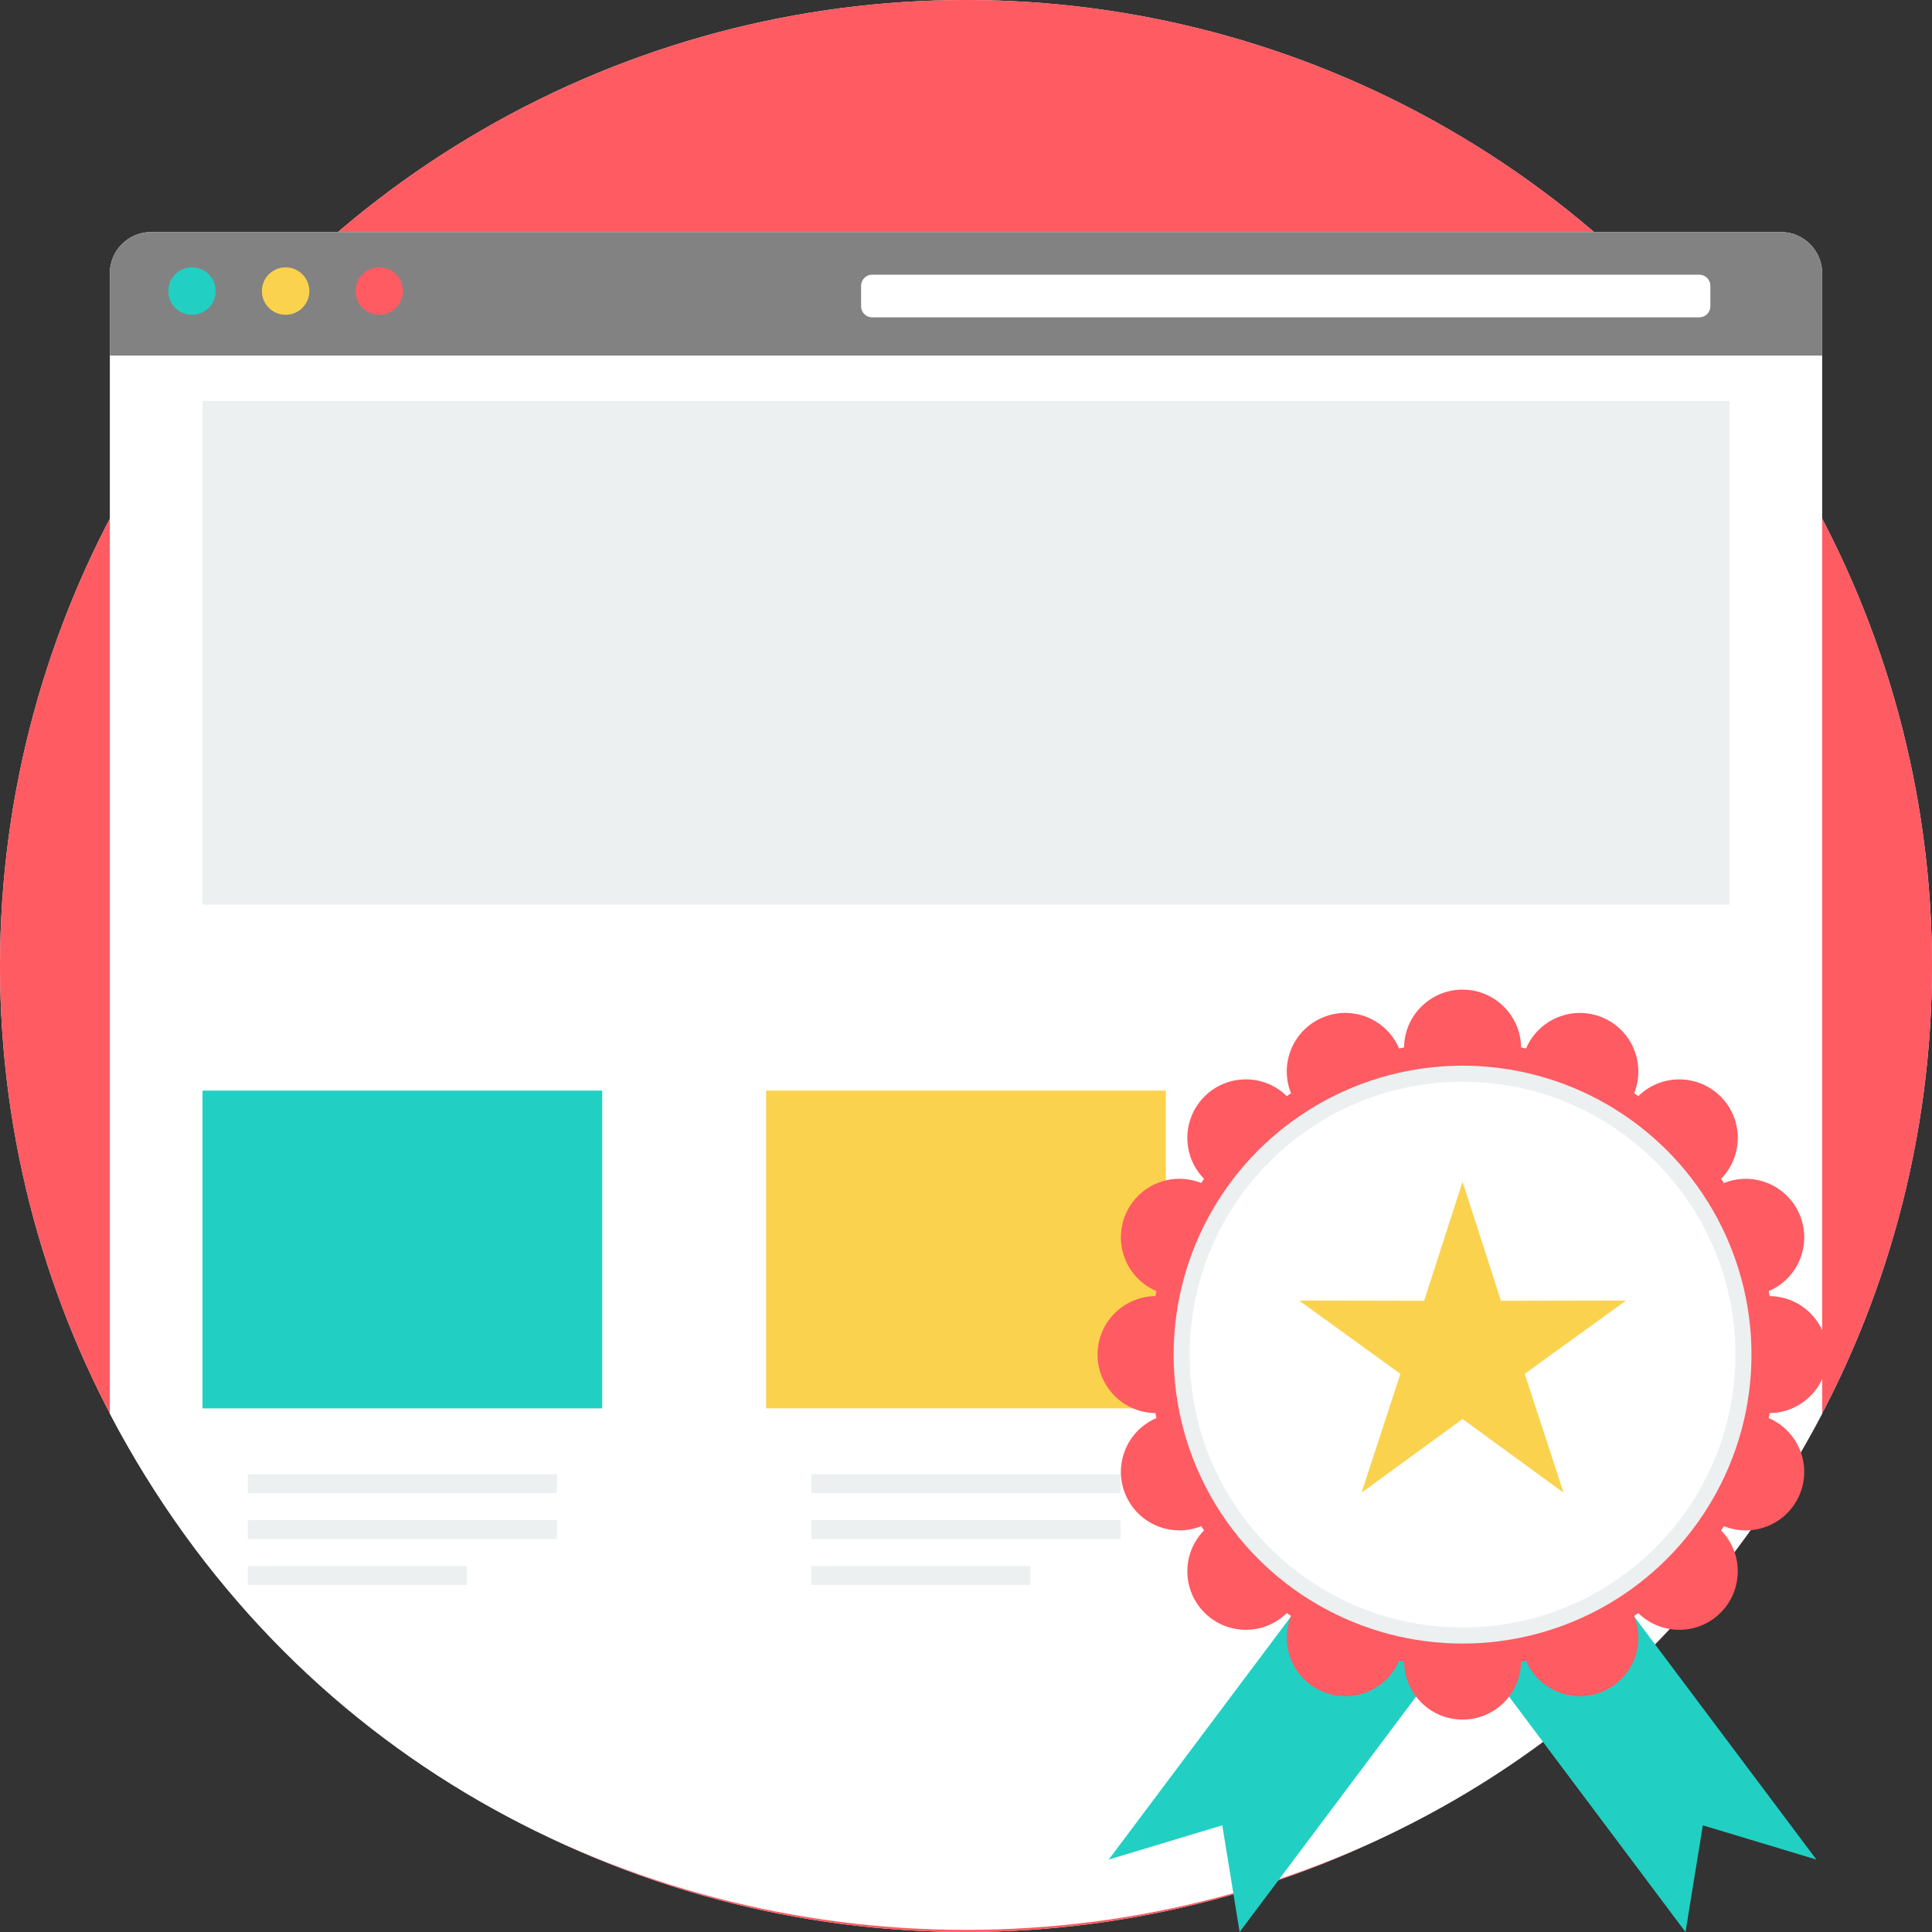 <?xml version="1.0" encoding="iso-8859-1"?>
<!-- Uploaded to: SVG Repo, www.svgrepo.com, Generator: SVG Repo Mixer Tools -->
<svg version="1.1" id="Layer_1" xmlns="http://www.w3.org/2000/svg" xmlns:xlink="http://www.w3.org/1999/xlink" 
	 viewBox="0 0 511.997 511.997" xml:space="preserve">
<rect x="0" y="0" width="511.997" height="511.997" fill="#333333" stroke="none"/>
<circle style="fill:#ECF0F1;" cx="255.999" cy="255.999" r="255.999"/>
<circle style="fill:#FF5B62;" cx="255.999" cy="255.999" r="255.999"/>
<path style="fill:#FFFFFF;" d="M89.573,61.492h332.854h49.549c6.004,0,10.915,4.915,10.915,10.915v64.959v237.266
	c-95.572,182.404-358.213,182.404-453.782-0.003V137.367V72.405c0-6.004,4.913-10.915,10.915-10.915h49.55V61.492z"/>
<g>
	<path style="fill:#ECF0F1;" d="M65.656,390.689h81.947v4.991H65.656V390.689z M65.656,415.017h58.047v4.991H65.656V415.017z
		 M65.656,402.854h81.947v4.991H65.656V402.854z"/>
	<path style="fill:#ECF0F1;" d="M215.023,390.689h81.947v4.991h-81.947V390.689z M215.023,415.017h58.047v4.991h-58.047
		L215.023,415.017L215.023,415.017z M215.023,402.854h81.947v4.991h-81.947V402.854z"/>
</g>
<path style="fill:#FAD24D;" d="M203.036,289.016h105.927v84.209H203.036V289.016z"/>
<path style="fill:#21D0C3;" d="M53.667,289.016h105.927v84.209H53.667V289.016z"/>
<path style="fill:#828282;" d="M40.025,61.492h431.951c6.004,0,10.917,4.913,10.917,10.917v21.831H29.11V72.408
	c0-6.004,4.913-10.917,10.917-10.917C40.027,61.492,40.025,61.492,40.025,61.492z"/>
<path style="fill:#FFFFFF;" d="M231.128,72.796H450.33c1.62,0,2.932,1.313,2.932,2.932v5.44c0,1.62-1.313,2.932-2.932,2.932H231.128
	c-1.62,0-2.932-1.313-2.932-2.932v-5.44C228.196,74.109,229.509,72.796,231.128,72.796z"/>
<circle style="fill:#21D0C3;" cx="50.881" cy="77.139" r="6.285"/>
<circle style="fill:#FAD24D;" cx="75.692" cy="77.139" r="6.285"/>
<circle style="fill:#FF5B62;" cx="100.503" cy="77.139" r="6.285"/>
<rect x="53.667" y="106.242" style="fill:#ECF0F1;" width="404.667" height="133.488"/>
<g>
	<path style="fill:#21D0C3;" d="M387.591,433.194l-34.689-19.197l-59.08,78.806l30.096-9.075l4.593,28.27l59.08-78.806
		L387.591,433.194L387.591,433.194z"/>
	<path style="fill:#21D0C3;" d="M387.591,433.194l34.692-19.197l59.08,78.806l-30.096-9.075l-4.593,28.27l-59.08-78.806
		L387.591,433.194z"/>
</g>
<path style="fill:#FF5B62;" d="M387.591,262.261c8.506,0,15.41,6.852,15.505,15.337l1.322,0.258
	c3.333-7.801,12.334-11.484,20.194-8.228c7.859,3.25,11.609,12.231,8.448,20.103l1.118,0.745c6.064-5.938,15.79-5.899,21.81,0.121
	c6.017,6.009,6.048,15.74,0.116,21.805l0.745,1.12c7.875-3.169,16.848,0.59,20.106,8.453c3.258,7.854-0.435,16.853-8.231,20.184
	l0.257,1.324c8.485,0.092,15.334,6.995,15.334,15.505c0.003,8.501-6.857,15.405-15.337,15.5l-0.257,1.324
	c7.801,3.331,11.487,12.331,8.228,20.191c-3.25,7.856-12.231,11.609-20.103,8.448l-0.748,1.12
	c5.938,6.062,5.901,15.788-0.118,21.807c-6.009,6.014-15.74,6.049-21.805,0.116l-1.12,0.745c3.171,7.875-0.59,16.85-8.454,20.108
	c-7.854,3.258-16.853-0.435-20.184-8.231l-1.324,0.258c-0.089,8.482-6.995,15.334-15.505,15.334
	c-8.501,0.003-15.408-6.857-15.5-15.337l-1.324-0.258c-3.331,7.801-12.328,11.484-20.191,8.228
	c-7.856-3.253-11.612-12.231-8.448-20.106l-1.12-0.745c-6.062,5.938-15.79,5.899-21.81-0.118
	c-6.012-6.012-6.051-15.743-0.116-21.807l-0.745-1.12c-7.872,3.169-16.85-0.59-20.108-8.454c-3.256-7.856,0.433-16.858,8.231-20.186
	l-0.258-1.322c-8.482-0.089-15.337-6.998-15.337-15.505c-0.003-8.503,6.854-15.408,15.337-15.5l0.258-1.322
	c-7.801-3.331-11.484-12.331-8.228-20.191c3.253-7.859,12.228-11.614,20.106-8.451l0.745-1.118
	c-5.938-6.064-5.899-15.79,0.118-21.807c6.012-6.017,15.74-6.054,21.805-0.116l1.12-0.745c-3.166-7.877,0.593-16.85,8.453-20.106
	c7.856-3.256,16.855,0.43,20.189,8.228l1.322-0.257c0.092-8.485,6.998-15.337,15.502-15.337L387.591,262.261z"/>
<circle style="fill:#ECF0F1;" cx="387.591" cy="358.987" r="76.57"/>
<circle style="fill:#FFFFFF;" cx="387.591" cy="358.987" r="72.308"/>
<path style="fill:#FAD24D;" d="M387.591,313.189l10.177,31.534l33.136-0.066l-26.843,19.423l10.295,31.494l-26.768-19.526
	l-26.768,19.526l10.295-31.494l-26.843-19.423l33.136,0.066l10.177-31.534H387.591z"/>
</svg>